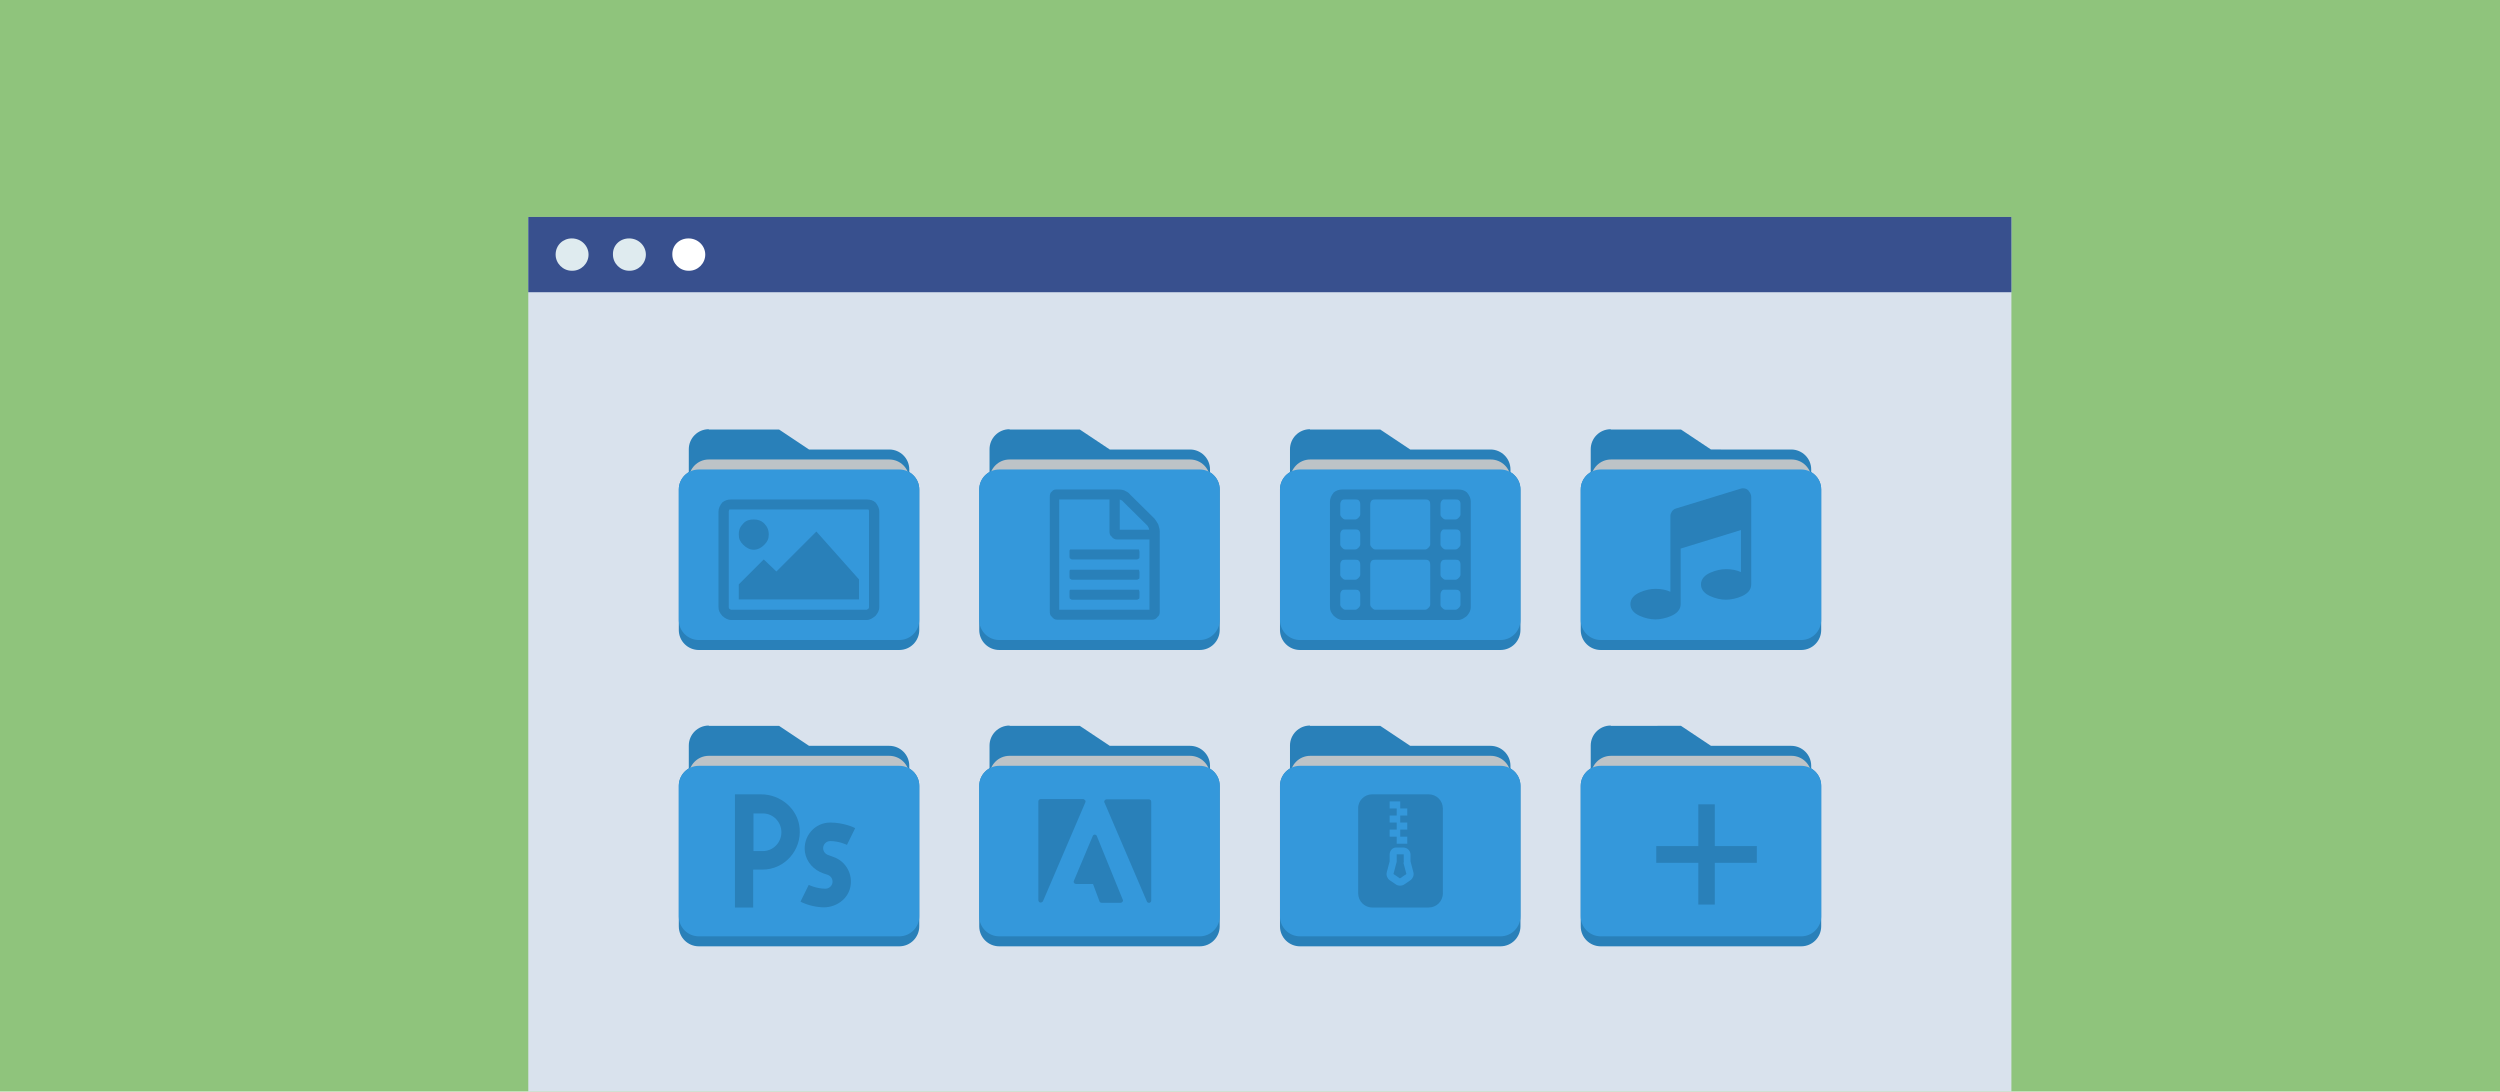 <?xml version="1.0" encoding="utf-8"?>
<!-- Generator: Adobe Illustrator 26.3.1, SVG Export Plug-In . SVG Version: 6.00 Build 0)  -->
<svg version="1.1" id="레이어_1" xmlns="http://www.w3.org/2000/svg" xmlns:xlink="http://www.w3.org/1999/xlink" x="0px"
	 y="0px" viewBox="0 0 850.4 371.3" style="enable-background:new 0 0 850.4 371.3;" xml:space="preserve">
<style type="text/css">
	.st0{fill:#8FC47C;}
	.st1{fill:#D9E2ED;}
	.st2{fill:#38508E;}
	.st3{fill-rule:evenodd;clip-rule:evenodd;fill:#DFEBEF;}
	.st4{fill-rule:evenodd;clip-rule:evenodd;fill:#FFFFFF;}
	.st5{fill:#2980B9;}
	.st6{fill:#BDC3C7;}
	.st7{fill:#3498DB;}
</style>
<rect y="0" class="st0" width="850.4" height="371.3"/>
<g>
	<rect x="179.7" y="73.8" class="st1" width="504.5" height="297.5"/>
	<rect x="179.7" y="73.8" class="st2" width="504.5" height="25.6"/>
</g>
<path class="st3" d="M194.5,81.1L194.5,81.1c3.2,0,5.7,2.5,5.7,5.5l0,0c0,3-2.5,5.5-5.5,5.5h-0.2c-3,0-5.5-2.5-5.5-5.5l0,0
	C189,83.4,191.5,81.1,194.5,81.1z"/>
<path class="st3" d="M214,81.1L214,81.1c3.2,0,5.7,2.5,5.7,5.5l0,0c0,3-2.5,5.5-5.5,5.5H214c-3,0-5.5-2.5-5.5-5.5l0,0
	C208.4,83.4,210.9,81.1,214,81.1z"/>
<path class="st4" d="M234.2,81.1L234.2,81.1c3.2,0,5.7,2.5,5.7,5.5l0,0c0,3-2.5,5.5-5.5,5.5h-0.2c-3,0-5.5-2.5-5.5-5.5l0,0
	C228.6,83.4,231.1,81.1,234.2,81.1z"/>
<g transform="translate(0 -1028.4)">
	<g>
		<path class="st5" d="M442.2,1188.1c-3.8,0-6.8,3.1-6.8,6.8v47.8c0,3.8,3.1,6.8,6.8,6.8h68.2c3.8,0,6.8-3.1,6.8-6.8v-47.8
			c0-3.8-3.1-6.8-6.8-6.8H442.2z"/>
		<path class="st5" d="M445.6,1174.4c-3.8,0-6.8,3.1-6.8,6.8v47.8c0,3.8,3.1,6.8,6.8,6.8h37.5h17.1h6.8c3.8,0,6.8-3.1,6.8-6.8v-30.7
			v-10.2c0-3.8-3.1-6.8-6.8-6.8h-6.8h-17.1h-3.4l-10.2-6.8H445.6z"/>
		<path class="st6" d="M513.9,1218.8v-27.3c0-3.8-3.1-6.8-6.8-6.8h-37.5h-17.1h-6.8c-3.8,0-6.8,3.1-6.8,6.8v27.3H513.9z"/>
		<path class="st7" d="M442.2,1188.1c-3.8,0-6.8,3.1-6.8,6.8v20.5v3.4v20.5c0,3.8,3.1,6.8,6.8,6.8h68.2c3.8,0,6.8-3.1,6.8-6.8v-20.5
			v-3.4v-20.5c0-3.8-3.1-6.8-6.8-6.8H442.2z"/>
	</g>
	<path class="st5" d="M456.7,1194.9c-1.2,0-2.1,0.3-3,1c-0.8,1-1.3,2-1.3,3.1v35.8c0,1.4,0.4,2,1.3,3.1c0.8,0.7,1.8,1.4,3,1.4h16.2
		h6.8H496c1.2,0,2.1-0.7,3-1.4c0.8-1,1.3-1.7,1.3-3.1V1199c0-1-0.4-2-1.3-3.1c-0.8-0.7-1.8-1-3-1h-16.2h-6.8H456.7z M457.6,1198.3
		h3.4c0.5,0,0.8,0,1.2,0.3c0.3,0.3,0.5,0.7,0.5,1.4v3.4c0,0.3-0.2,0.7-0.5,1c-0.3,0.3-0.7,0.7-1.2,0.7h-3.4c-0.5,0-0.8-0.3-1.2-0.7
		c-0.3-0.3-0.5-0.7-0.5-1v-3.4c0-0.7,0.2-1,0.5-1.4C456.7,1198.3,457.1,1198.3,457.6,1198.3z M467.8,1198.3h5.1h6.8h5.1
		c0.5,0,0.8,0,1.2,0.3s0.5,0.7,0.5,1.4v13.6c0,0.3-0.2,0.7-0.5,1c-0.3,0.3-0.7,0.7-1.2,0.7h-5.1h-6.8h-5.1c-0.5,0-0.8-0.3-1.2-0.7
		c-0.3-0.3-0.5-0.7-0.5-1V1200c0-0.7,0.2-1,0.5-1.4C467,1198.3,467.4,1198.3,467.8,1198.3z M491.7,1198.3h3.4c0.5,0,0.8,0,1.2,0.3
		s0.5,0.7,0.5,1.4v3.4c0,0.3-0.2,0.7-0.5,1c-0.3,0.3-0.7,0.7-1.2,0.7h-3.4c-0.5,0-0.8-0.3-1.2-0.7s-0.5-0.7-0.5-1v-3.4
		c0-0.7,0.2-1,0.5-1.4S491.2,1198.3,491.7,1198.3z M457.6,1208.5h3.4c0.5,0,0.8,0,1.2,0.3c0.3,0.3,0.5,0.7,0.5,1.4v3.4
		c0,0.3-0.2,0.7-0.5,1c-0.3,0.3-0.7,0.7-1.2,0.7h-3.4c-0.5,0-0.8-0.3-1.2-0.7c-0.3-0.3-0.5-0.7-0.5-1v-3.4c0-0.7,0.2-1,0.5-1.4
		C456.7,1208.5,457.1,1208.5,457.6,1208.5z M491.7,1208.5h3.4c0.5,0,0.8,0,1.2,0.3s0.5,0.7,0.5,1.4v3.4c0,0.3-0.2,0.7-0.5,1
		c-0.3,0.3-0.7,0.7-1.2,0.7h-3.4c-0.5,0-0.8-0.3-1.2-0.7c-0.3-0.3-0.5-0.7-0.5-1v-3.4c0-0.7,0.2-1,0.5-1.4
		S491.2,1208.5,491.7,1208.5z M457.6,1218.8h3.4c0.5,0,0.8,0,1.2,0.3c0.3,0.3,0.5,0.7,0.5,1.4v3.4c0,0.3-0.2,0.7-0.5,1
		c-0.3,0.3-0.7,0.7-1.2,0.7h-3.4c-0.5,0-0.8-0.3-1.2-0.7c-0.3-0.3-0.5-0.7-0.5-1v-3.4c0-0.7,0.2-1,0.5-1.4
		C456.7,1218.8,457.1,1218.8,457.6,1218.8z M467.8,1218.8h5.1h6.8h5.1c0.5,0,0.8,0,1.2,0.3c0.3,0.3,0.5,0.7,0.5,1.4v13.6
		c0,0.3-0.2,0.7-0.5,1s-0.7,0.7-1.2,0.7h-5.1h-6.8h-5.1c-0.5,0-0.8-0.3-1.2-0.7c-0.3-0.3-0.5-0.7-0.5-1v-13.6c0-0.7,0.2-1,0.5-1.4
		C467,1218.8,467.4,1218.8,467.8,1218.8z M491.7,1218.8h3.4c0.5,0,0.8,0,1.2,0.3c0.3,0.3,0.5,0.7,0.5,1.4v3.4c0,0.3-0.2,0.7-0.5,1
		c-0.3,0.3-0.7,0.7-1.2,0.7h-3.4c-0.5,0-0.8-0.3-1.2-0.7s-0.5-0.7-0.5-1v-3.4c0-0.7,0.2-1,0.5-1.4
		C490.9,1218.8,491.2,1218.8,491.7,1218.8z M457.6,1229h3.4c0.5,0,0.8,0,1.2,0.3c0.3,0.3,0.5,0.7,0.5,1.4v3.4c0,0.3-0.2,0.7-0.5,1
		c-0.3,0.3-0.7,0.7-1.2,0.7h-3.4c-0.5,0-0.8-0.3-1.2-0.7c-0.3-0.3-0.5-0.7-0.5-1v-3.4c0-0.7,0.2-1,0.5-1.4
		C456.7,1229,457.1,1229,457.6,1229z M491.7,1229h3.4c0.5,0,0.8,0,1.2,0.3s0.5,0.7,0.5,1.4v3.4c0,0.3-0.2,0.7-0.5,1
		c-0.3,0.3-0.7,0.7-1.2,0.7h-3.4c-0.5,0-0.8-0.3-1.2-0.7s-0.5-0.7-0.5-1v-3.4c0-0.7,0.2-1,0.5-1.4S491.2,1229,491.7,1229z"/>
</g>
<g transform="translate(0 -1028.4)">
	<g>
		<path class="st5" d="M339.9,1188.1c-3.8,0-6.8,3.1-6.8,6.8v47.8c0,3.8,3.1,6.8,6.8,6.8h68.2c3.8,0,6.8-3.1,6.8-6.8v-47.8
			c0-3.8-3.1-6.8-6.8-6.8H339.9z"/>
		<path class="st5" d="M343.4,1174.4c-3.8,0-6.8,3.1-6.8,6.8v47.8c0,3.8,3.1,6.8,6.8,6.8h37.5h17.1h6.8c3.8,0,6.8-3.1,6.8-6.8v-30.7
			v-10.2c0-3.8-3.1-6.8-6.8-6.8h-6.8h-17.1h-3.4l-10.2-6.8H343.4z"/>
		<path class="st6" d="M411.6,1218.8v-27.3c0-3.8-3.1-6.8-6.8-6.8h-37.5h-17.1h-6.8c-3.8,0-6.8,3.1-6.8,6.8v27.3H411.6z"/>
		<path class="st7" d="M339.9,1188.1c-3.8,0-6.8,3.1-6.8,6.8v20.5v3.4v20.5c0,3.8,3.1,6.8,6.8,6.8h68.2c3.8,0,6.8-3.1,6.8-6.8v-20.5
			v-3.4v-20.5c0-3.8-3.1-6.8-6.8-6.8H339.9z"/>
	</g>
	<path class="st5" d="M359.6,1194.9c-0.7,0-1.3,0-1.8,0.7c-0.5,0.3-0.7,1-0.7,1.7v31.7v7.5c0,0.7,0.2,1.4,0.7,1.7
		c0.5,0.7,1.1,1,1.8,1h14.5H392c0.7,0,1.3-0.3,1.8-1c0.5-0.3,0.7-1,0.7-1.7v-7.5v-19.8c0-0.7-0.2-1.4-0.5-2.4
		c-0.4-0.7-0.8-1.4-1.3-2l-8.3-8.2c-0.5-0.7-1.2-1-2-1.4c-0.9-0.3-1.6-0.3-2.3-0.3h-6H359.6z M360.4,1198.3h13.6h3.4v10.9
		c0,0.7,0.2,1.4,0.7,1.7c0.5,0.7,1.1,1,1.8,1h11.1v17.1v6.8h-17.1h-13.6v-6.8V1198.3z M380.9,1198.3c0.5,0.3,0.9,0.3,1.1,0.7
		l8.3,8.2c0.2,0.3,0.5,0.7,0.6,1.4h-10V1198.3z M364.7,1215.3H364c-0.2,0.3-0.2,0.3-0.2,0.7v1.7c0,0.3,0.1,0.7,0.2,0.7
		c0.2,0,0.4,0.3,0.6,0.3h9.4h12.8c0.2,0,0.5-0.3,0.6-0.3c0.2,0,0.2-0.3,0.2-0.7v-1.7c0-0.3-0.1-0.3-0.2-0.7h-0.6h-12.8H364.7z
		 M364.7,1222.2H364c-0.2,0.3-0.2,0.3-0.2,0.7v1.7c0,0.3,0.1,0.7,0.2,0.7c0.2,0,0.4,0.3,0.6,0.3h9.4h12.8c0.2,0,0.5-0.3,0.6-0.3
		c0.2,0,0.2-0.3,0.2-0.7v-1.7c0-0.3-0.1-0.3-0.2-0.7h-0.6h-12.8H364.7z M364.7,1229H364c-0.2,0.3-0.2,0.3-0.2,0.7v1.7
		c0,0.3,0.1,0.7,0.2,0.7c0.2,0,0.4,0.3,0.6,0.3h9.4h12.8c0.2,0,0.5-0.3,0.6-0.3c0.2,0,0.2-0.3,0.2-0.7v-1.7c0-0.3-0.1-0.3-0.2-0.7
		h-0.6h-12.8H364.7z"/>
</g>
<g transform="translate(0 -1028.4)">
	<g>
		<path class="st5" d="M237.7,1188.1c-3.8,0-6.8,3.1-6.8,6.8v47.8c0,3.8,3.1,6.8,6.8,6.8h68.2c3.8,0,6.8-3.1,6.8-6.8v-47.8
			c0-3.8-3.1-6.8-6.8-6.8H237.7z"/>
		<path class="st5" d="M241.1,1174.4c-3.8,0-6.8,3.1-6.8,6.8v47.8c0,3.8,3.1,6.8,6.8,6.8h37.5h17.1h6.8c3.8,0,6.8-3.1,6.8-6.8v-30.7
			v-10.2c0-3.8-3.1-6.8-6.8-6.8h-6.8h-17.1h-3.4l-10.2-6.8H241.1z"/>
		<path class="st6" d="M309.3,1218.8v-27.3c0-3.8-3.1-6.8-6.8-6.8h-37.5h-17.1h-6.8c-3.8,0-6.8,3.1-6.8,6.8v27.3H309.3z"/>
		<path class="st7" d="M237.7,1188.1c-3.8,0-6.8,3.1-6.8,6.8v20.5v3.4v20.5c0,3.8,3.1,6.8,6.8,6.8h68.2c3.8,0,6.8-3.1,6.8-6.8v-20.5
			v-3.4v-20.5c0-3.8-3.1-6.8-6.8-6.8H237.7z"/>
	</g>
	<path class="st5" d="M248.7,1198.3c-1.2,0-2.1,0.3-3,1c-0.8,1-1.3,2-1.3,3.1v32.4c0,1.4,0.4,2,1.3,3.1c0.8,0.7,1.8,1.4,3,1.4h40.1
		h3.4h2.6c1.2,0,2.1-0.7,3-1.4c0.8-1,1.3-1.7,1.3-3.1v-32.4c0-1-0.4-2-1.3-3.1c-0.8-0.7-1.8-1-3-1h-2.6h-3.4H248.7z M248.7,1201.7
		h40.1h3.4h2.6h0.6c0.2,0.3,0.2,0.3,0.2,0.7v32.4c0,0.3,0,0.3-0.2,0.7c-0.2,0-0.4,0.3-0.6,0.3h-2.6h-3.4h-40.1
		c-0.2,0-0.5-0.3-0.6-0.3c-0.2-0.3-0.2-0.3-0.2-0.7v-32.4c0-0.3,0.1-0.3,0.2-0.7H248.7z M256.4,1205.1c-1.4,0-2.6,0.3-3.6,1.4
		s-1.5,2-1.5,3.8c0,1.4,0.5,2.4,1.5,3.4c1,1,2.2,1.7,3.6,1.7c1.4,0,2.6-0.7,3.6-1.7c1-1,1.5-2,1.5-3.4c0-1.7-0.5-2.7-1.5-3.8
		C259,1205.5,257.8,1205.1,256.4,1205.1z M277.7,1209.2l-13.6,13.6l-4.3-4.1l-8.5,8.5v5.1h40.9v-6.8L277.7,1209.2z"/>
</g>
<g>
	<g transform="translate(0 -1028.4)">
		<path class="st5" d="M544.5,1188.1c-3.8,0-6.8,3.1-6.8,6.8v47.8c0,3.8,3.1,6.8,6.8,6.8h68.2c3.8,0,6.8-3.1,6.8-6.8v-47.8
			c0-3.8-3.1-6.8-6.8-6.8H544.5z"/>
		<path class="st5" d="M547.9,1174.4c-3.8,0-6.8,3.1-6.8,6.8v47.8c0,3.8,3.1,6.8,6.8,6.8h37.5h17.1h6.8c3.8,0,6.8-3.1,6.8-6.8v-30.7
			v-10.2c0-3.8-3.1-6.8-6.8-6.8h-6.8h-17.1H582l-10.2-6.8H547.9z"/>
		<path class="st6" d="M616.2,1218.8v-27.3c0-3.8-3.1-6.8-6.8-6.8h-37.5h-17.1h-6.8c-3.8,0-6.8,3.1-6.8,6.8v27.3H616.2z"/>
		<path class="st7" d="M544.5,1188.1c-3.8,0-6.8,3.1-6.8,6.8v20.5v3.4v20.5c0,3.8,3.1,6.8,6.8,6.8h68.2c3.8,0,6.8-3.1,6.8-6.8v-20.5
			v-3.4v-20.5c0-3.8-3.1-6.8-6.8-6.8H544.5z"/>
	</g>
	<path class="st5" d="M595.7,169v29.8c0,0.9-0.3,1.7-0.9,2.4c-0.6,0.7-1.4,1.2-2.3,1.6c-0.9,0.4-1.8,0.7-2.8,0.9
		c-0.9,0.2-1.8,0.3-2.6,0.3s-1.7-0.1-2.6-0.3c-0.9-0.2-1.8-0.5-2.7-0.9c-0.9-0.4-1.7-0.9-2.3-1.6c-0.6-0.7-0.9-1.5-0.9-2.4
		c0-0.9,0.3-1.7,0.9-2.4c0.6-0.7,1.4-1.2,2.3-1.6c0.9-0.4,1.8-0.7,2.7-0.9c0.9-0.2,1.8-0.3,2.6-0.3c1.9,0,3.6,0.3,5.1,1v-14.3
		l-20.5,6.3v18.9c0,0.9-0.3,1.7-0.9,2.4s-1.4,1.2-2.3,1.6c-0.9,0.4-1.8,0.7-2.8,0.9c-0.9,0.2-1.8,0.3-2.6,0.3
		c-0.8,0-1.7-0.1-2.6-0.3c-0.9-0.2-1.8-0.5-2.7-0.9c-0.9-0.4-1.7-0.9-2.3-1.6s-0.9-1.5-0.9-2.4c0-0.9,0.3-1.7,0.9-2.4
		c0.6-0.7,1.4-1.2,2.3-1.6c0.9-0.4,1.8-0.7,2.7-0.9c0.9-0.2,1.8-0.3,2.6-0.3c1.9,0,3.6,0.3,5.1,1v-25.8c0-0.6,0.2-1,0.5-1.5
		c0.3-0.5,0.8-0.8,1.3-1l22.2-6.8c0.2-0.1,0.5-0.1,0.7-0.1c0.7,0,1.3,0.2,1.8,0.7C595.4,167.7,595.7,168.3,595.7,169"/>
</g>
<g transform="translate(0 -1028.4)">
	<g>
		<path class="st5" d="M442.2,1288.9c-3.8,0-6.8,3.1-6.8,6.8v47.8c0,3.8,3.1,6.8,6.8,6.8h68.2c3.8,0,6.8-3.1,6.8-6.8v-47.8
			c0-3.8-3.1-6.8-6.8-6.8H442.2z"/>
		<path class="st5" d="M445.6,1275.2c-3.8,0-6.8,3.1-6.8,6.8v47.8c0,3.8,3.1,6.8,6.8,6.8h37.5h17.1h6.8c3.8,0,6.8-3.1,6.8-6.8v-30.7
			v-10.2c0-3.8-3.1-6.8-6.8-6.8h-6.8h-17.1h-3.4l-10.2-6.8H445.6z"/>
		<path class="st6" d="M513.9,1319.6v-27.3c0-3.8-3.1-6.8-6.8-6.8h-37.5h-17.1h-6.8c-3.8,0-6.8,3.1-6.8,6.8v27.3H513.9z"/>
		<path class="st7" d="M442.2,1288.9c-3.8,0-6.8,3.1-6.8,6.8v20.5v3.4v20.5c0,3.8,3.1,6.8,6.8,6.8h68.2c3.8,0,6.8-3.1,6.8-6.8v-20.5
			v-3.4v-20.5c0-3.8-3.1-6.8-6.8-6.8H442.2z"/>
	</g>
</g>
<g transform="translate(0 -1028.4)">
	<g>
		<path class="st5" d="M339.9,1288.9c-3.8,0-6.8,3.1-6.8,6.8v47.8c0,3.8,3.1,6.8,6.8,6.8h68.2c3.8,0,6.8-3.1,6.8-6.8v-47.8
			c0-3.8-3.1-6.8-6.8-6.8H339.9z"/>
		<path class="st5" d="M343.4,1275.2c-3.8,0-6.8,3.1-6.8,6.8v47.8c0,3.8,3.1,6.8,6.8,6.8h37.5h17.1h6.8c3.8,0,6.8-3.1,6.8-6.8v-30.7
			v-10.2c0-3.8-3.1-6.8-6.8-6.8h-6.8h-17.1h-3.4l-10.2-6.8H343.4z"/>
		<path class="st6" d="M411.6,1319.6v-27.3c0-3.8-3.1-6.8-6.8-6.8h-37.5h-17.1h-6.8c-3.8,0-6.8,3.1-6.8,6.8v27.3H411.6z"/>
		<path class="st7" d="M339.9,1288.9c-3.8,0-6.8,3.1-6.8,6.8v20.5v3.4v20.5c0,3.8,3.1,6.8,6.8,6.8h68.2c3.8,0,6.8-3.1,6.8-6.8v-20.5
			v-3.4v-20.5c0-3.8-3.1-6.8-6.8-6.8H339.9z"/>
	</g>
</g>
<g transform="translate(0 -1028.4)">
	<g>
		<path class="st5" d="M237.7,1288.9c-3.8,0-6.8,3.1-6.8,6.8v47.8c0,3.8,3.1,6.8,6.8,6.8h68.2c3.8,0,6.8-3.1,6.8-6.8v-47.8
			c0-3.8-3.1-6.8-6.8-6.8H237.7z"/>
		<path class="st5" d="M241.1,1275.2c-3.8,0-6.8,3.1-6.8,6.8v47.8c0,3.8,3.1,6.8,6.8,6.8h37.5h17.1h6.8c3.8,0,6.8-3.1,6.8-6.8v-30.7
			v-10.2c0-3.8-3.1-6.8-6.8-6.8h-6.8h-17.1h-3.4l-10.2-6.8H241.1z"/>
		<path class="st6" d="M309.3,1319.6v-27.3c0-3.8-3.1-6.8-6.8-6.8h-37.5h-17.1h-6.8c-3.8,0-6.8,3.1-6.8,6.8v27.3H309.3z"/>
		<path class="st7" d="M237.7,1288.9c-3.8,0-6.8,3.1-6.8,6.8v20.5v3.4v20.5c0,3.8,3.1,6.8,6.8,6.8h68.2c3.8,0,6.8-3.1,6.8-6.8v-20.5
			v-3.4v-20.5c0-3.8-3.1-6.8-6.8-6.8H237.7z"/>
	</g>
</g>
<g>
	<g transform="translate(0 -1028.4)">
		<path class="st5" d="M544.5,1288.9c-3.8,0-6.8,3.1-6.8,6.8v47.8c0,3.8,3.1,6.8,6.8,6.8h68.2c3.8,0,6.8-3.1,6.8-6.8v-47.8
			c0-3.8-3.1-6.8-6.8-6.8H544.5z"/>
		<path class="st5" d="M547.9,1275.2c-3.8,0-6.8,3.1-6.8,6.8v47.8c0,3.8,3.1,6.8,6.8,6.8h37.5h17.1h6.8c3.8,0,6.8-3.1,6.8-6.8v-30.7
			v-10.2c0-3.8-3.1-6.8-6.8-6.8h-6.8h-17.1H582l-10.2-6.8H547.9z"/>
		<path class="st6" d="M616.2,1319.6v-27.3c0-3.8-3.1-6.8-6.8-6.8h-37.5h-17.1h-6.8c-3.8,0-6.8,3.1-6.8,6.8v27.3H616.2z"/>
		<path class="st7" d="M544.5,1288.9c-3.8,0-6.8,3.1-6.8,6.8v20.5v3.4v20.5c0,3.8,3.1,6.8,6.8,6.8h68.2c3.8,0,6.8-3.1,6.8-6.8v-20.5
			v-3.4v-20.5c0-3.8-3.1-6.8-6.8-6.8H544.5z"/>
	</g>
</g>
<path class="st5" d="M256.3,308.7H250v-38.5h8.9c6.6,0,12.5,4.9,13.1,11.5c0.7,7.6-5.2,14.1-12.6,14.1h-3.2V308.7z M256.3,289.5h3.2
	c3.5,0,6.3-2.9,6.3-6.4c0-3.5-2.8-6.4-6.3-6.4h-3.2V289.5z"/>
<path class="st5" d="M279.2,308.6c-3.8-0.3-6.6-1.7-6.9-1.9l2.8-5.7c0,0,2.6,1.3,5.7,1.3c1.3,0,2.4-1.1,2.4-2.4c0-1-0.6-1.9-1.6-2.3
	l-1.5-0.5c-3.2-1.1-5.8-3.8-6.3-7.3c-0.7-5.4,3.4-10,8.6-10c4.6,0,8.2,1.7,8.5,1.9l-2.8,5.7c0,0-2.6-1.3-5.7-1.3
	c-1.3,0-2.4,1.1-2.4,2.4c0,1,0.6,1.9,1.6,2.3l1.9,0.7c3.8,1.3,6.3,5.1,5.9,9.2C289,305.8,284.1,309.1,279.2,308.6z"/>
<g id="Adobe">
	<path class="st5" d="M369.1,272.2c-0.2-0.2-0.4-0.4-0.7-0.4H354c-0.4,0-0.8,0.4-0.8,0.8v33.6c0,0.4,0.3,0.7,0.6,0.8h0.2
		c0.3,0,0.7-0.2,0.8-0.5l14.4-33.6C369.3,272.7,369.3,272.4,369.1,272.2z"/>
	<path class="st5" d="M373.1,284.4c-0.1-0.3-0.4-0.5-0.7-0.5c-0.3,0-0.6,0.2-0.7,0.5l-6.4,15.2c-0.2,0.4,0,0.9,0.4,1
		c0.1,0,0.2,0.1,0.3,0.1h5.8l2.2,5.9c0.1,0.3,0.4,0.5,0.8,0.5h6.4c0.4,0,0.8-0.4,0.8-0.8c0-0.1,0-0.2-0.1-0.3L373.1,284.4z"/>
	<path class="st5" d="M390.8,271.9h-14.4c-0.4,0-0.8,0.4-0.8,0.8c0,0.1,0,0.2,0.1,0.3l14.4,33.6c0.1,0.3,0.4,0.5,0.7,0.5h0.2
		c0.4-0.1,0.6-0.4,0.6-0.8v-33.6C391.6,272.2,391.2,271.9,390.8,271.9z"/>
</g>
<path class="st5" d="M477.5,292.9v-2.3h-2.4v2.3c0,0.2,0,0.4-0.1,0.6l-1,3.8l2.2,1.5l2.2-1.5l-1-3.8
	C477.6,293.3,477.5,293.1,477.5,292.9z"/>
<path class="st5" d="M466.7,270.2H486c2.7,0,4.8,2.2,4.8,4.8v28.9c0,2.7-2.2,4.8-4.8,4.8h-19.2c-2.7,0-4.8-2.2-4.8-4.8V275
	C461.9,272.4,464.1,270.2,466.7,270.2z M472.7,290.7v2.3l-1,3.8c-0.2,1,0.2,2,1,2.6l2.2,1.5c0.8,0.5,1.9,0.5,2.7,0l2.2-1.5
	c0.8-0.6,1.2-1.6,1-2.6l-1-3.8v-2.3c0-1.3-1.1-2.4-2.4-2.4h-2.4C473.8,288.2,472.7,289.3,472.7,290.7z M475.1,277.4h-2.4v2.4h2.4
	v2.4h-2.4v2.4h2.4v2.4h3.6v-2.4h-2.4v-2.4h2.4v-2.4h-2.4v-2.4h2.4V275h-2.4v-2.4h-3.6v2.4h2.4V277.4z"/>
<polygon class="st5" points="597.6,287.8 583.3,287.8 583.3,273.6 577.7,273.6 577.7,287.8 563.4,287.8 563.4,293.5 577.7,293.5 
	577.7,307.7 583.3,307.7 583.3,293.5 597.6,293.5 "/>
</svg>
